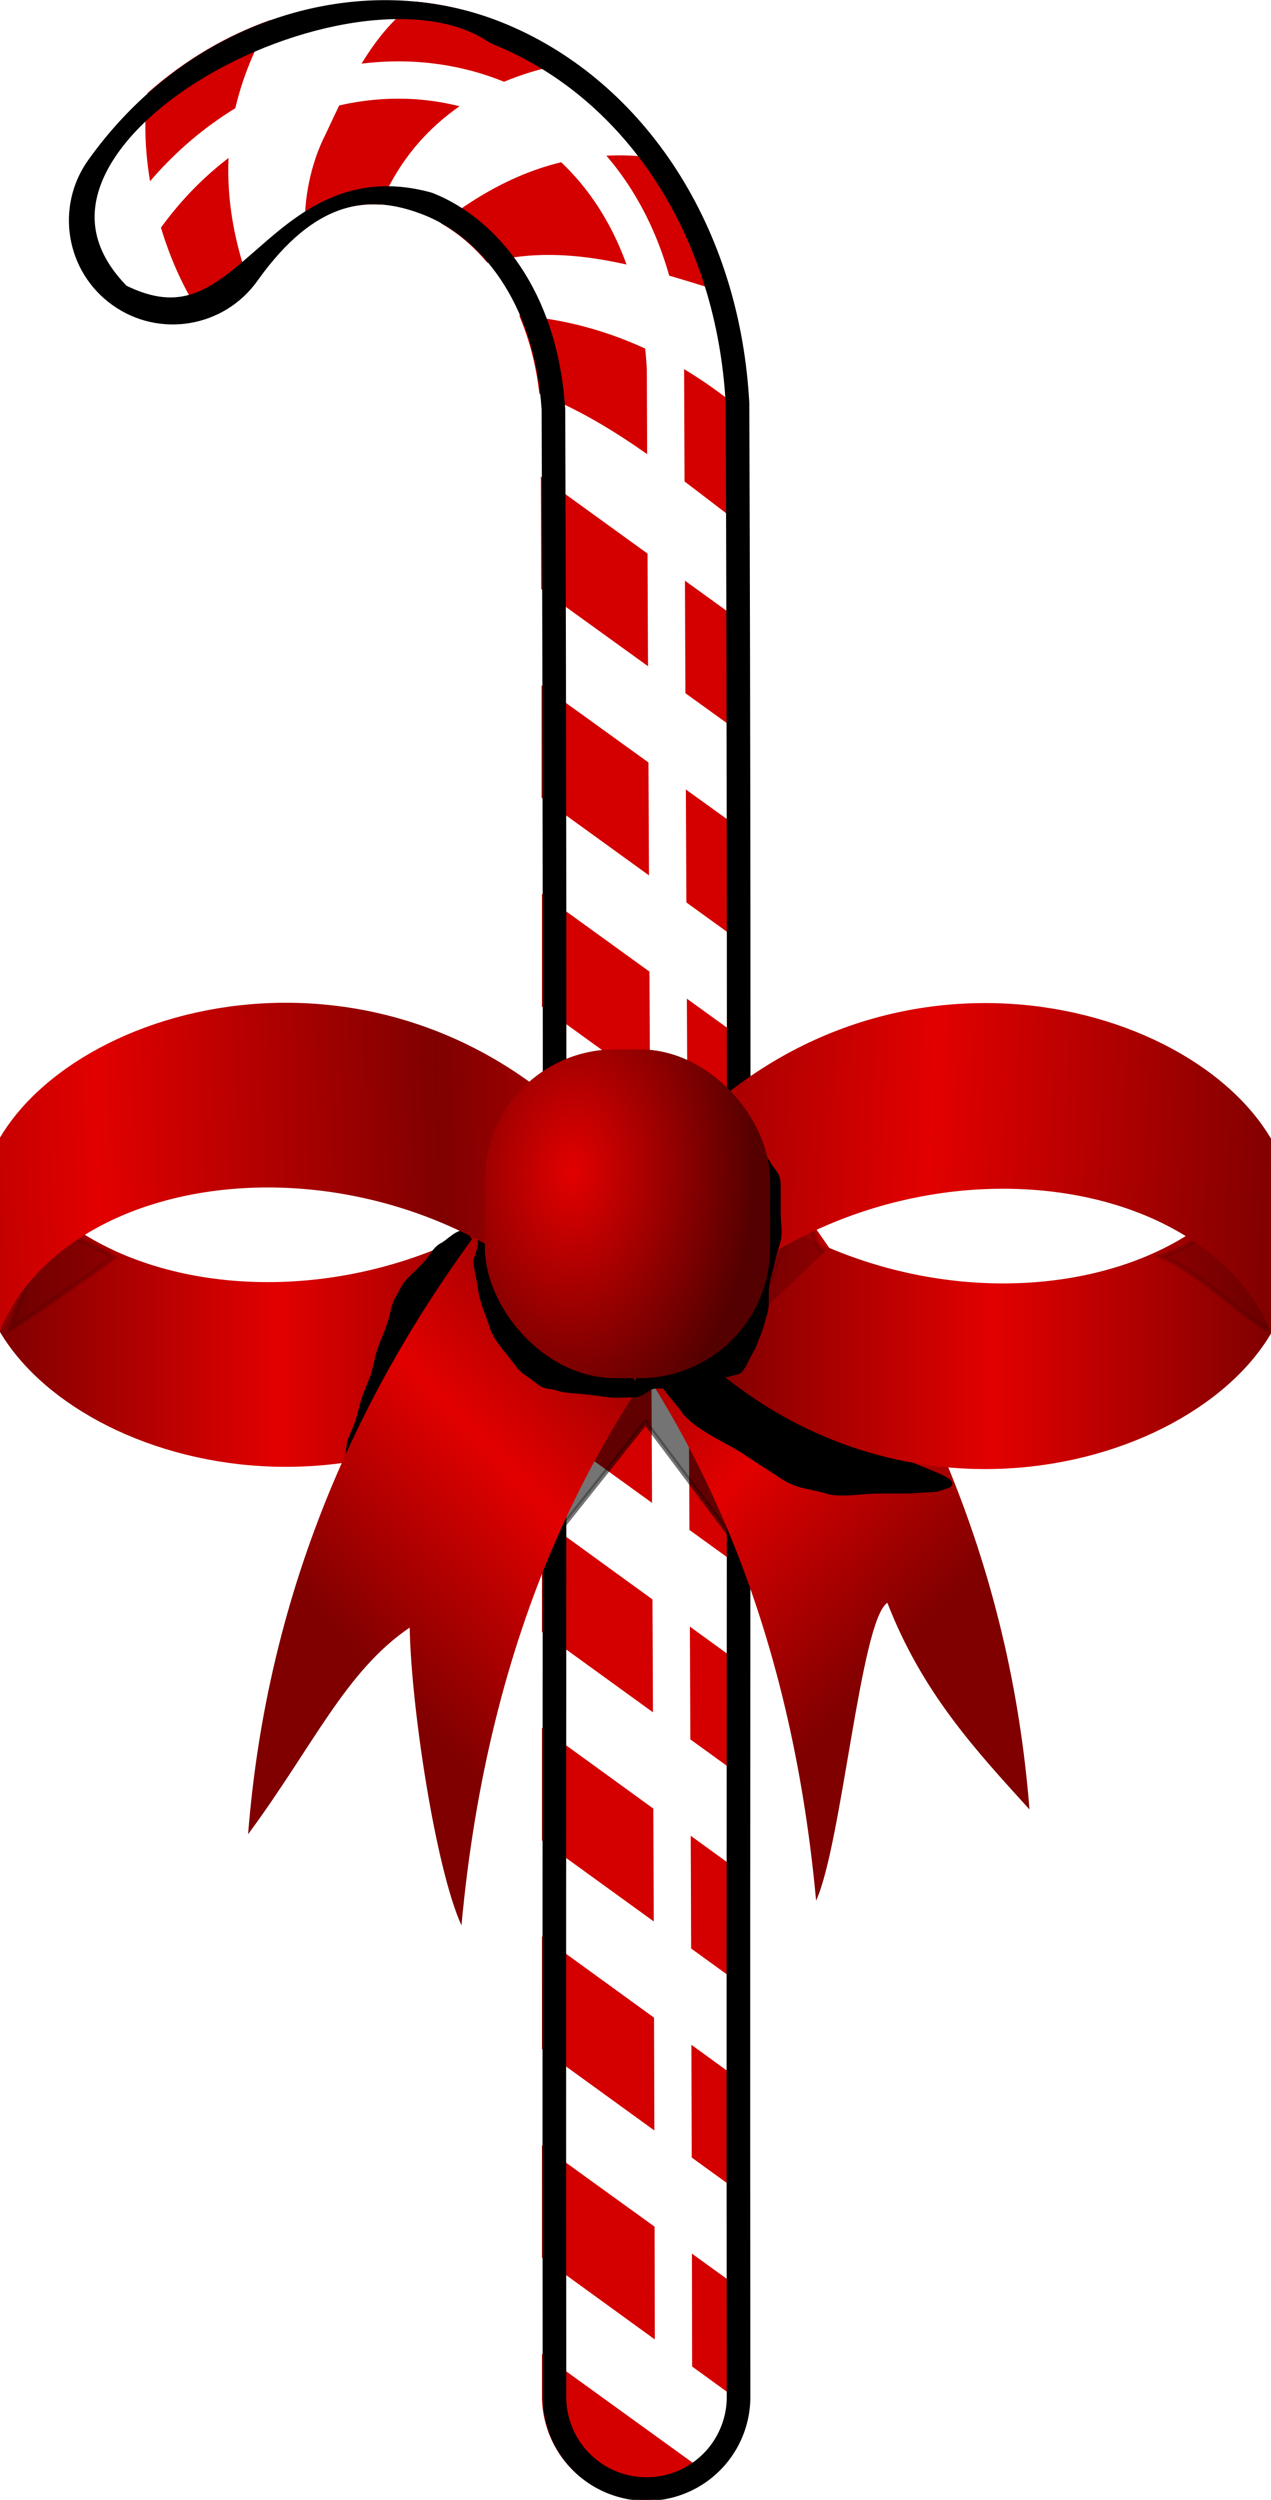 <?xml version="1.0" encoding="UTF-8"?>
<svg version="1.0" viewBox="0 0 108.25 212.77" xmlns="http://www.w3.org/2000/svg" xmlns:xlink="http://www.w3.org/1999/xlink">
<defs>
<linearGradient id="a">
<stop stop-color="#800000" offset="0"/>
<stop stop-color="#e20000" offset=".5"/>
<stop stop-color="#800000" offset="1"/>
</linearGradient>
<filter id="k">
<feGaussianBlur stdDeviation="3.302"/>
</filter>
<filter id="b">
<feGaussianBlur stdDeviation="5.696"/>
</filter>
<clipPath id="o">
<path d="m442.31 89.188c-23.58-0.603-48.28 10.852-64.69 33.842-7.05 9.9-4.75 23.65 5.15 30.7 9.89 7.06 23.64 4.76 30.7-5.14 12.45-17.44 23.95-18.47 35.41-13.9 11.4 4.55 23.26 17.89 24.81 41.19 0.52 148.75 0.06 271.38 0.22 420.43-0.11 7.94 4.06 15.31 10.92 19.31 6.86 3.99 15.33 3.99 22.18-0.02 6.85-4 11.01-11.38 10.9-19.32-0.16-149.31 0.31-272.19-0.22-421.62-0.01-0.43-0.03-0.86-0.07-1.28-2.38-37.82-23.36-67.93-52.43-79.536-7.27-2.901-15.02-4.456-22.88-4.656z" fill="none" filter="url(#b)" stroke="#000" stroke-linecap="round" stroke-linejoin="round" stroke-width="10"/>
</clipPath>
<clipPath id="n">
<path d="m442.31 89.188c-23.58-0.603-48.28 10.852-64.69 33.842-7.05 9.9-4.75 23.65 5.15 30.7 9.89 7.06 23.64 4.76 30.7-5.14 12.45-17.44 23.95-18.47 35.41-13.9 11.4 4.55 23.26 17.89 24.81 41.19 0.52 148.75 0.06 271.38 0.22 420.43-0.11 7.94 4.06 15.31 10.92 19.31 6.86 3.99 15.33 3.99 22.18-0.02 6.85-4 11.01-11.38 10.9-19.32-0.16-149.31 0.31-272.19-0.22-421.62-0.01-0.43-0.03-0.86-0.07-1.28-2.38-37.82-23.36-67.93-52.43-79.536-7.27-2.901-15.02-4.456-22.88-4.656z" fill="none" filter="url(#b)" stroke="#000" stroke-linecap="round" stroke-linejoin="round" stroke-width="10"/>
</clipPath>
<filter id="c" x="-.255" y="-.247" width="1.51" height="1.494">
<feGaussianBlur stdDeviation="6.939"/>
</filter>
<filter id="m">
<feGaussianBlur stdDeviation="0.746"/>
</filter>
<filter id="l" x="-.107" y="-.098" width="1.214" height="1.195">
<feGaussianBlur stdDeviation="1.787"/>
</filter>
<linearGradient id="j" x1="191.54" x2="264.51" y1="351.15" y2="281.22" gradientTransform="matrix(-.402 0 0 .402 174.87 5.696)" gradientUnits="userSpaceOnUse" xlink:href="#a"/>
<linearGradient id="i" x1="138.96" x2="256.54" y1="311.6" y2="311.6" gradientTransform="matrix(.402 0 0 .334 -45.629 28.048)" gradientUnits="userSpaceOnUse" xlink:href="#a"/>
<linearGradient id="h" x1="191.54" x2="264.51" y1="351.15" y2="281.22" gradientTransform="matrix(.402 0 0 .402 -45.629 7.808)" gradientUnits="userSpaceOnUse" xlink:href="#a"/>
<linearGradient id="g" x1="138.96" x2="256.54" y1="311.6" y2="311.6" gradientTransform="matrix(-.402 0 0 .336 174.3 27.676)" gradientUnits="userSpaceOnUse" xlink:href="#a"/>
<linearGradient id="f" x1="140.03" x2="288.07" y1="314.2" y2="308.39" gradientTransform="matrix(-.402 0 0 .336 174.73 27.195)" gradientUnits="userSpaceOnUse" xlink:href="#a" spreadMethod="reflect"/>
<linearGradient id="e" x1="89.789" x2="234.28" y1="312.67" y2="308.39" gradientTransform="matrix(.402 0 0 .334 -46.058 27.54)" gradientUnits="userSpaceOnUse" xlink:href="#a" spreadMethod="reflect"/>
<radialGradient id="d" cx="260.13" cy="277.76" r="27.589" gradientTransform="matrix(.563 .027 -.04 .846 -76.41 -124.48)" gradientUnits="userSpaceOnUse">
<stop stop-color="#e20000" offset="0"/>
<stop stop-color="#500" offset="1"/>
</radialGradient>
</defs>
<g transform="translate(-12.822 -6.849)">
<path d="m46.28 6.859c-9.479-0.242-19.403 4.36-25.996 13.6-2.836 3.978-1.911 9.502 2.066 12.339 3.978 2.836 9.502 1.911 12.339-2.066 5.002-7.011 9.626-7.425 14.228-5.589 4.584 1.83 9.348 7.191 9.971 16.552 0.21 59.775 0.027 109.06 0.088 168.96-0.043 3.18 1.635 6.15 4.39 7.75 2.755 1.61 6.161 1.6 8.914-0.01 2.752-1.6 4.425-4.57 4.378-7.76-0.061-60 0.125-109.38-0.088-169.44-3e-3 -0.167-0.012-0.338-0.025-0.51-0.957-15.196-9.39-27.297-21.073-31.96-2.92-1.166-6.033-1.791-9.192-1.871z" fill="#fff" fill-rule="evenodd"/>
<path d="m48.291 6.989c-3.773 2.661-5.774 7.095-7.75 11.312-1.297 2.512-1.88 5.75-1.719 8.032 2.192-1.667 4.296-2.215 6.406-2.063 3.042-7.402 9.794-11.178 16.531-12.094-1.96-1.397-4.056-2.549-6.281-3.437-2.296-0.916-4.724-1.504-7.187-1.75zm-12.438 1.562c-3.719 1.316-7.292 3.39-10.469 6.219-0.86 6.531 1.422 14.451 4.813 19.25 1.507-0.484 2.91-1.39 4-2.656-4.309-11.5-0.353-19.018 1.656-22.813zm29 11.532c-5.283 0.171-10.014 2.312-14.469 5.781 1.383 0.783 2.726 1.893 3.938 3.344 7.112-1.897 14.114 0.682 20.781 2.718-1.166-4.234-2.954-8.079-5.25-11.437-1.721-0.332-3.39-0.459-5-0.406zm-7.812 13.625c0.818 1.911 1.431 4.119 1.718 6.656 6.598 2.568 12.163 7.413 17.844 11.625-9e-3 -3.294-0.019-6.362-0.031-9.719-5.522-4.815-12.181-8.011-19.531-8.562zm1.843 13.687c0.011 3.283 0.024 6.368 0.032 9.594 5.904 4.268 11.814 8.513 17.718 12.781-5e-3 -3.148-0.023-6.367-0.031-9.562-5.91-4.272-11.808-8.541-17.719-12.813zm0.063 17.781c6e-3 3.173-5e-3 6.433 0 9.563 5.905 4.268 11.813 8.544 17.719 12.812-3e-3 -3.136 4e-3 -6.423 0-9.593-5.899-4.264-11.82-8.518-17.719-12.782zm0.031 17.75c4e-3 3.225-2e-3 6.402 0 9.594 5.894 4.26 11.794 8.52 17.688 12.78-1e-3 -3.19 1e-3 -6.377 0-9.592-5.893-4.259-11.796-8.523-17.688-12.782zm0 17.724c1e-3 3.2 0 6.41 0 9.59 5.894 4.26 11.794 8.52 17.688 12.78 1e-3 -3.16-1e-3 -6.39 0-9.56-5.904-4.27-11.785-8.55-17.688-12.81zm0 17.75c-1e-3 3.17 2e-3 6.42 0 9.59 5.901 4.26 11.795 8.51 17.688 12.78 2e-3 -3.18-2e-3 -6.42 0-9.59-5.893-4.26-11.796-8.53-17.688-12.78zm0 17.75c-2e-3 3.17 2e-3 6.4 0 9.59 5.887 4.27 11.769 8.51 17.656 12.78 2e-3 -3.21-1e-3 -6.38 0-9.56-5.886-4.27-11.769-8.55-17.656-12.81zm0 17.75c-2e-3 3.2 2e-3 6.35 0 9.59 5.887 4.27 11.769 8.51 17.656 12.78 1e-3 -3.13-1e-3 -6.47 0-9.56-5.886-4.27-11.769-8.55-17.656-12.81zm0 17.75c-1e-3 3.11 0 6.43 0 9.59 5.895 4.27 11.793 8.54 17.688 12.81-1e-3 -3.22-0.032-6.42-0.032-9.59-5.886-4.27-11.769-8.55-17.656-12.81zm0 17.78c1e-3 3.18-2e-3 6.32 0 9.56 5.876 4.26 11.749 8.52 17.625 12.78 0.042-0.37 0.068-0.75 0.063-1.12-3e-3 -2.93 2e-3 -5.57 0-8.44-5.893-4.27-11.795-8.51-17.688-12.78zm0 17.75c1e-3 1.19-1e-3 2.26 0 3.47-0.043 3.18 1.62 6.17 4.375 7.78 2.755 1.6 6.185 1.57 8.938-0.03 0.402-0.24 0.77-0.5 1.125-0.79-4.811-3.48-9.627-6.95-14.438-10.43z" fill="#d40000" fill-rule="evenodd"/>
<path transform="matrix(.402 0 0 .402 -131.47 -28.982)" d="m382.77 153.73c29.92 15.44 34.99-27.58 66.11-19.04 11.4 4.55 23.26 17.89 24.81 41.19 0.52 148.75 0.06 271.38 0.22 420.43-0.11 7.94 4.06 15.31 10.92 19.31 6.86 3.99 15.33 3.99 22.18-0.02 6.85-4 11.01-11.38 10.9-19.32-0.16-149.31 0.31-272.19-0.22-421.62-0.01-0.43-0.03-0.86-0.07-1.28-2.38-37.82-23.36-67.93-52.43-79.536-32.26-21.818-118.86 23.886-82.42 59.886z" clip-path="url(#n)" fill="none" filter="url(#b)" stroke="#000" stroke-linecap="round" stroke-linejoin="round" stroke-width="10"/>
<path transform="matrix(.402 0 0 .402 -129.17 -28.503)" d="m495.91 597.78c-0.16-149.37-1.18-282.53-1.71-431.88-3.85-68.658-76.14-79.66-110.46-31.56" clip-path="url(#o)" fill="none" filter="url(#k)" stroke="#fff" stroke-linecap="round" stroke-linejoin="round" stroke-width="7.9"/>
<g transform="translate(2.608 -10.917)" fill-rule="evenodd">
<path transform="matrix(.402 0 0 .402 6.109 5.147)" d="m129.65 354.23 17.31-21.71 20.3 27.06 0.47-8.34-16.84-32.25-7.71-2.36-14.47 28.48 0.94 9.12z" filter="url(#l)" opacity=".737" stroke="#000" stroke-width="1px"/>
<path d="m97.894 171.77c-1.6-20.33-9.277-39.64-24.619-57.68l-18.173 7.76c13.711 14.27 22.358 33.1 24.619 57.68 2.2-4.83 3.789-23.88 6.069-25.35 2.987 7.69 7.548 12.57 12.104 17.59z" fill="url(#j)"/>
<path d="m10.214 114.69c6.658 16.1 39.032 17.81 54.124-4.28v16.44c-17.45 23.6-46.606 16.96-54.124 4.28v-16.44z" fill="url(#i)"/>
<path transform="matrix(.402 0 0 .402 -45.629 7.808)" d="m237.65 285.86c-1.44-0.75-3.8 1.9-4.97 2.48-1.65 0.83-2.11 2.32-3.54 3.9-1.31 1.44-2.37 2.36-3.55 3.55-1.21 1.21-1.47 2.3-2.48 3.9-0.73 1.13-1.15 3.73-1.42 4.61-0.61 1.99-1.41 3.75-2.13 5.68-0.69 1.82-0.87 3.27-1.42 5.32-0.38 1.44-1.35 3.5-1.77 4.61-0.69 1.78-0.9 3.13-1.42 4.96-0.58 2.01-1.13 2.93-1.78 4.61-0.5 1.31-0.47 3.33-0.71 4.97-0.06 0.48 0.24 0.95 0.36 1.42 0.46 1.85 1.89-3.31 2.84-4.97 1.11-1.95 2.36-3 3.9-4.96 2.07-2.64 4.02-5.2 6.03-7.81 2.03-2.63 4.9-5.39 7.09-7.8 2.34-2.57 3.24-5.55 4.97-8.51 1.29-2.22 0.81-3.45 1.42-6.03 0.41-1.76 0.23-3.47 0.35-5.32 0.17-2.53-0.86-2.25-1.77-4.61z" filter="url(#c)" stroke="#000" stroke-width="1px"/>
<path d="m31.344 173.88c1.599-20.32 9.277-39.64 24.619-57.68l18.173 7.76c-13.712 14.27-22.358 33.1-24.619 57.68-2.2-4.83-4.287-18.56-4.41-25.35-5.476 3.71-8.211 10.08-13.763 17.59z" fill="url(#h)"/>
<path transform="matrix(.402 0 0 .402 -45.629 7.808)" d="m278.79 316.36c0.48 2.12 3.29 4.7 4.97 7.1 2.46 3.51 9.63 6.5 13.12 8.86 2.79 1.88 5.42 3.54 8.16 5.32 2.93 1.91 5.62 1.8 8.87 2.84 3.01 0.96 7.85 0 10.99 0h5.68c1.53 0 4.33-0.24 6.38-0.35 0.86-0.05 1.66-0.48 2.49-0.71 3.31-0.95-5.91-3.55-8.87-5.32-3.27-1.96-6.72-3.48-10.29-5.32-6.38-3.31-12.48-6.02-19.15-9.23-4.33-2.08-6.62-4.16-9.58-6.03-5.2-3.27-0.33-0.08-4.25-1.06-1.12-0.28-3.86 2.67-4.61 3.19-1.09 0.75-2.61 0.47-3.91 0.71z" filter="url(#c)" stroke="#000" stroke-width="1px"/>
<path d="m118.46 114.74c-6.66 16.18-39.03 17.9-54.122-4.3v16.53c17.45 23.71 46.602 17.03 54.122 4.3v-16.53z" fill="url(#g)"/>
<path transform="matrix(.402 0 0 .402 -45.629 7.808)" d="m313.4 289.98c-3.6-3.73 0.87-0.83-4.81-7.63-3.32 3.11-3.8 8.24-10.33 22.03m86.67-13.62c8.11 3.53 14.86 10.63 22.03 15.3 3.84 1.92-9.05-17.53-11.28-21.19-4.36 2.82-4.99 4.04-10.75 5.89zm-221.94 0.25c-3.75 2.76-17.99 12.73-21.95 15.2 6.33-18.39 5.21-12.27 7.64-20.87 4.97 1.08 9.86 2.68 14.31 5.67z" filter="url(#m)" opacity=".399" stroke="#000" stroke-width="1px"/>
<path d="m118.46 131.2c-6.66-16.18-39.03-17.9-54.122 4.29v-16.52c17.45-23.709 46.602-17.04 54.122-4.3v16.53z" fill="url(#f)"/>
<path transform="matrix(.402 0 0 .371 -45.696 17.821)" d="m240.13 288.34c-0.77 0.49 0.48 4.78 0.71 7.09 0.31 3.07 1.67 5.95 2.48 8.87 0.87 3.08 3.87 6.18 5.32 8.51 1.12 1.79 2.64 2.42 4.26 3.91 1.78 1.63 2.48 0.95 4.61 1.77 1.12 0.43 4.32 0.57 5.32 0.71 1.84 0.24 3.73 0.5 5.32 0.71 1.71 0.23 3.6 0 5.32 0 1.33 0 2.37-1.18 3.55-1.78 1.12-0.55 4.04 0 5.32 0h5.32c1.38 0 2.37-1.41 3.55-2.12 1.16-0.7 3.08-1.03 4.25-1.42 0.85-0.28 2.07-3.55 2.49-4.26 1.07-1.83 0.96-2.3 1.77-4.26 0.61-1.45 1-3.49 1.42-4.96 0.53-1.85 0.23-3.72 0.35-5.68 0.12-1.85 0.74-3.68 1.07-5.32 0.31-1.57 0.98-3.91 1.42-5.67 0.45-1.83 0-4.51 0-6.39v-6.38c0-2.71-1.44-3.35-2.13-4.97-0.5-1.16-2.12-2.39-2.84-3.19-1.19-1.34-2.05-2.05-3.19-3.19-1.41-1.41-3.35-2.39-4.97-3.55-2.37-1.69-6.22-2.07-8.51-2.84-1.96-0.65-5.29 0-7.45 0h-16.31c-2.1 0-4.97 3.51-6.03 4.26-2.35 1.65-3.14 3.58-4.97 5.68-1.58 1.8-2.48 3.6-3.9 5.67-2.12 3.08-1.71 4.92-2.84 8.16-0.63 1.81 0 5.08 0 7.09 0 1.84-0.3 1.52-0.71 3.55z" filter="url(#c)" stroke="#000" stroke-width="1px"/>
<path d="m10.214 131.03c6.658-16.1 39.032-17.81 54.124 4.28v-16.44c-17.45-23.598-46.606-16.96-54.124-4.28v16.44z" fill="url(#e)"/>
<rect x="51.514" y="107.08" width="24.286" height="27.981" ry="11.087" fill="url(#d)"/>
</g>
</g>
</svg>
